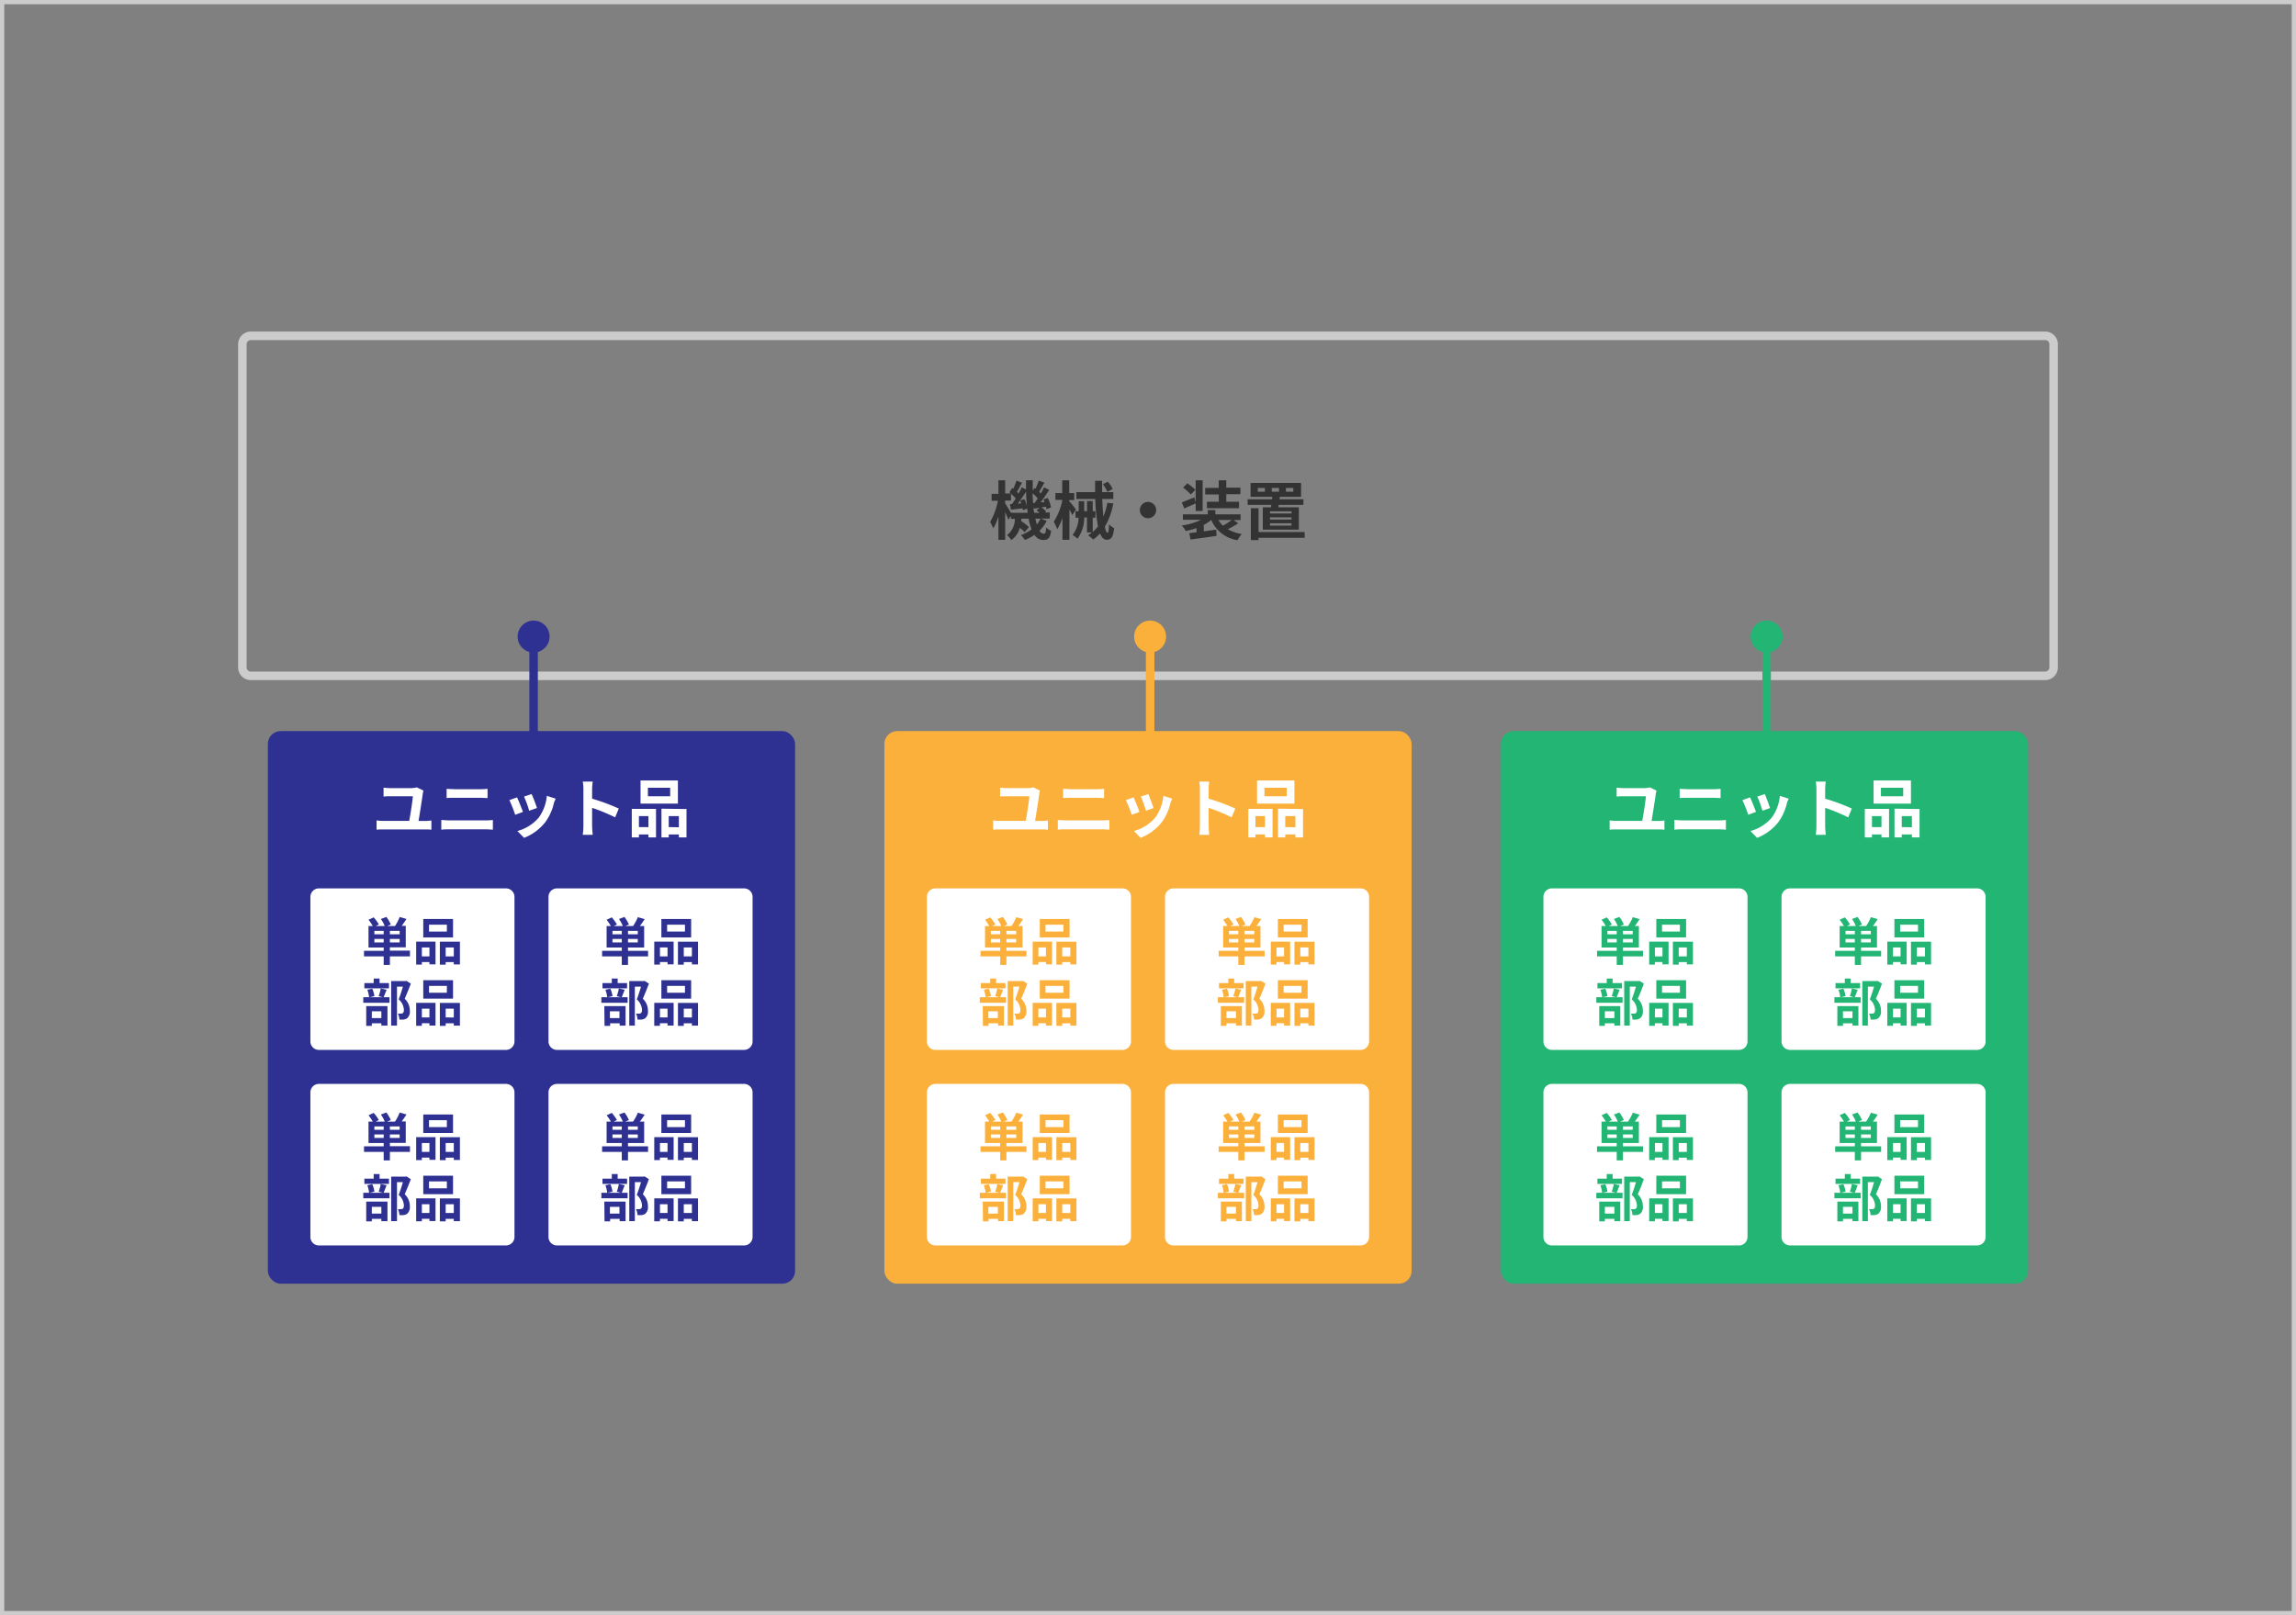 <svg xmlns="http://www.w3.org/2000/svg" viewBox="0 0 540 380"><rect x="0" y="0" width="540" height="380" fill="#808080" stroke="none"/><defs><style>.cls-1{fill:#ccc;}.cls-2{fill:#2e3192;}.cls-3{fill:#fff;}.cls-4,.cls-6,.cls-8{fill:none;stroke-miterlimit:10;stroke-width:2px;}.cls-4{stroke:#2e3192;}.cls-5{fill:#fbb03b;}.cls-6{stroke:#fbb03b;}.cls-7{fill:#22b573;}.cls-8{stroke:#22b573;}.cls-9{fill:#333;}</style></defs><title>Asset 7</title><g id="Layer_2" data-name="Layer 2"><g id="デザイン"><path class="cls-1" d="M481,80a1,1,0,0,1,1,1v76a1,1,0,0,1-1,1H59a1,1,0,0,1-1-1V81a1,1,0,0,1,1-1H481m0-2H59a3,3,0,0,0-3,3v76a3,3,0,0,0,3,3H481a3,3,0,0,0,3-3V81a3,3,0,0,0-3-3Z"/><rect class="cls-2" x="63" y="172" width="124" height="130" rx="3"/><rect class="cls-3" x="72.5" y="208.5" width="49" height="39" rx="2.5"/><path class="cls-2" d="M119,209a2,2,0,0,1,2,2v34a2,2,0,0,1-2,2H75a2,2,0,0,1-2-2V211a2,2,0,0,1,2-2h44m0-1H75a3,3,0,0,0-3,3v34a3,3,0,0,0,3,3h44a3,3,0,0,0,3-3V211a3,3,0,0,0-3-3Z"/><rect class="cls-3" x="128.5" y="208.5" width="49" height="39" rx="2.5"/><path class="cls-2" d="M175,209a2,2,0,0,1,2,2v34a2,2,0,0,1-2,2H131a2,2,0,0,1-2-2V211a2,2,0,0,1,2-2h44m0-1H131a3,3,0,0,0-3,3v34a3,3,0,0,0,3,3h44a3,3,0,0,0,3-3V211a3,3,0,0,0-3-3Z"/><rect class="cls-3" x="72.5" y="254.5" width="49" height="39" rx="2.5"/><path class="cls-2" d="M119,255a2,2,0,0,1,2,2v34a2,2,0,0,1-2,2H75a2,2,0,0,1-2-2V257a2,2,0,0,1,2-2h44m0-1H75a3,3,0,0,0-3,3v34a3,3,0,0,0,3,3h44a3,3,0,0,0,3-3V257a3,3,0,0,0-3-3Z"/><rect class="cls-3" x="128.5" y="254.5" width="49" height="39" rx="2.5"/><path class="cls-2" d="M175,255a2,2,0,0,1,2,2v34a2,2,0,0,1-2,2H131a2,2,0,0,1-2-2V257a2,2,0,0,1,2-2h44m0-1H131a3,3,0,0,0-3,3v34a3,3,0,0,0,3,3h44a3,3,0,0,0,3-3V257a3,3,0,0,0-3-3Z"/><line class="cls-4" x1="125.5" y1="178" x2="125.5" y2="149.57"/><circle class="cls-2" cx="125.5" cy="149.76" r="3.76"/><rect class="cls-5" x="208" y="172" width="124" height="130" rx="3"/><rect class="cls-3" x="217.5" y="208.5" width="49" height="39" rx="2.5"/><path class="cls-5" d="M264,209a2,2,0,0,1,2,2v34a2,2,0,0,1-2,2H220a2,2,0,0,1-2-2V211a2,2,0,0,1,2-2h44m0-1H220a3,3,0,0,0-3,3v34a3,3,0,0,0,3,3h44a3,3,0,0,0,3-3V211a3,3,0,0,0-3-3Z"/><rect class="cls-3" x="273.5" y="208.5" width="49" height="39" rx="2.5"/><path class="cls-5" d="M320,209a2,2,0,0,1,2,2v34a2,2,0,0,1-2,2H276a2,2,0,0,1-2-2V211a2,2,0,0,1,2-2h44m0-1H276a3,3,0,0,0-3,3v34a3,3,0,0,0,3,3h44a3,3,0,0,0,3-3V211a3,3,0,0,0-3-3Z"/><rect class="cls-3" x="217.5" y="254.5" width="49" height="39" rx="2.5"/><path class="cls-5" d="M264,255a2,2,0,0,1,2,2v34a2,2,0,0,1-2,2H220a2,2,0,0,1-2-2V257a2,2,0,0,1,2-2h44m0-1H220a3,3,0,0,0-3,3v34a3,3,0,0,0,3,3h44a3,3,0,0,0,3-3V257a3,3,0,0,0-3-3Z"/><rect class="cls-3" x="273.5" y="254.5" width="49" height="39" rx="2.5"/><path class="cls-5" d="M320,255a2,2,0,0,1,2,2v34a2,2,0,0,1-2,2H276a2,2,0,0,1-2-2V257a2,2,0,0,1,2-2h44m0-1H276a3,3,0,0,0-3,3v34a3,3,0,0,0,3,3h44a3,3,0,0,0,3-3V257a3,3,0,0,0-3-3Z"/><line class="cls-6" x1="270.5" y1="178" x2="270.5" y2="149.57"/><circle class="cls-5" cx="270.5" cy="149.76" r="3.76"/><rect class="cls-7" x="353" y="172" width="124" height="130" rx="3"/><rect class="cls-3" x="362.5" y="208.5" width="49" height="39" rx="2.5"/><path class="cls-7" d="M409,209a2,2,0,0,1,2,2v34a2,2,0,0,1-2,2H365a2,2,0,0,1-2-2V211a2,2,0,0,1,2-2h44m0-1H365a3,3,0,0,0-3,3v34a3,3,0,0,0,3,3h44a3,3,0,0,0,3-3V211a3,3,0,0,0-3-3Z"/><rect class="cls-3" x="418.5" y="208.5" width="49" height="39" rx="2.5"/><path class="cls-7" d="M465,209a2,2,0,0,1,2,2v34a2,2,0,0,1-2,2H421a2,2,0,0,1-2-2V211a2,2,0,0,1,2-2h44m0-1H421a3,3,0,0,0-3,3v34a3,3,0,0,0,3,3h44a3,3,0,0,0,3-3V211a3,3,0,0,0-3-3Z"/><rect class="cls-3" x="362.5" y="254.5" width="49" height="39" rx="2.5"/><path class="cls-7" d="M409,255a2,2,0,0,1,2,2v34a2,2,0,0,1-2,2H365a2,2,0,0,1-2-2V257a2,2,0,0,1,2-2h44m0-1H365a3,3,0,0,0-3,3v34a3,3,0,0,0,3,3h44a3,3,0,0,0,3-3V257a3,3,0,0,0-3-3Z"/><rect class="cls-3" x="418.5" y="254.5" width="49" height="39" rx="2.5"/><path class="cls-7" d="M465,255a2,2,0,0,1,2,2v34a2,2,0,0,1-2,2H421a2,2,0,0,1-2-2V257a2,2,0,0,1,2-2h44m0-1H421a3,3,0,0,0-3,3v34a3,3,0,0,0,3,3h44a3,3,0,0,0,3-3V257a3,3,0,0,0-3-3Z"/><line class="cls-8" x1="415.5" y1="178" x2="415.5" y2="149.57"/><circle class="cls-7" cx="415.5" cy="149.76" r="3.76"/><path class="cls-1" d="M539,1V379H1V1H539m1-1H0V380H540V0Z"/></g><g id="テキスト"><path class="cls-9" d="M246.18,122.54a8.73,8.73,0,0,1-1.7,2.33,1.26,1.26,0,0,0,1,.69c.37,0,.51-.29.58-1.47a4.44,4.44,0,0,0,1.16.81c-.27,1.69-.69,2.14-1.86,2.14a2.47,2.47,0,0,1-2.06-1.2,11,11,0,0,1-2.26,1.19,6.63,6.63,0,0,0-.93-1.14,9.64,9.64,0,0,0,2.5-1.35,14.22,14.22,0,0,1-.69-2.52h-1.69c0,.19-.05.39-.08.57A11.39,11.39,0,0,1,242,124l-1,1.18a11.08,11.08,0,0,0-1.16-1,5.1,5.1,0,0,1-2,2.88,4.14,4.14,0,0,0-1-1.17,4.76,4.76,0,0,0,1.85-3.82h-.93v-.68l-.6.89c-.15-.45-.45-1.14-.75-1.8V127h-1.59V121.5a13.09,13.09,0,0,1-1.2,2.81,11.17,11.17,0,0,0-.75-1.51,15.86,15.86,0,0,0,1.83-5h-1.48v-1.62h1.6V113h1.59v3.09h1.33a3,3,0,0,0-.33-.29l.66-1,.26.19a19,19,0,0,0,.73-1.93l1.32.51c-.42.72-.85,1.54-1.21,2.14.13.14.27.27.37.39a16.12,16.12,0,0,0,.77-1.46l1,.5c0-.71,0-1.42,0-2.16h1.58c0,.84,0,1.65,0,2.45l.43-.63.24.17a15.5,15.5,0,0,0,.74-1.91l1.33.49c-.42.75-.85,1.56-1.23,2.15l.39.39c.29-.5.56-1,.77-1.45l1.21.61c-.6.94-1.32,2-2,2.92l.9-.06a5.56,5.56,0,0,0-.25-.61l1-.36a8.92,8.92,0,0,1,.78,2.21l-1.06.46a5.63,5.63,0,0,0-.12-.59l-1.11.15a6.41,6.41,0,0,1,1.14.94l-.29.26h1.14V122h-2.1Zm-4.49-1.9c0-.31-.07-.64-.12-1l-1,.4q0-.19-.06-.45l-2.74.32-.24-1.32.46,0c.29-.38.6-.83.9-1.31a8.3,8.3,0,0,0-1.11-1.11v1.59H236.4v.64c.31.46,1,1.62,1.39,2.25Zm-.75-3.21a8.84,8.84,0,0,1,.59,1.68c-.11-1.09-.18-2.25-.21-3.45-.6.93-1.31,2-1.95,2.82l.81-.06c-.08-.24-.15-.46-.24-.67Zm2.37.91c.24-.31.5-.68.75-1.07a9.16,9.16,0,0,0-1.2-1.22c0,.81.06,1.58.12,2.33Zm1.2,2.3c-.22-.19-.48-.39-.72-.56l.68-.58c-.47,0-.9.1-1.32.15l-.09-.42c0,.5.1,1,.18,1.41Zm-1,1.38c.1.49.22,1,.34,1.36a5.93,5.93,0,0,0,.87-1.36Z"/><path class="cls-9" d="M252.19,121.17c-.15-.32-.4-.83-.67-1.31V127h-1.64v-5.17a12.18,12.18,0,0,1-1.23,2.67,9.93,9.93,0,0,0-.82-1.75,14.5,14.5,0,0,0,2-4.94v-.21h-1.61V116h1.61V113h1.64V116h1.18v1.65h-1.18v.24a22.86,22.86,0,0,1,1.59,2Zm9.65-2.73a17,17,0,0,1-2,5.5c.18.88.4,1.41.64,1.41s.3-.64.35-2a4.06,4.06,0,0,0,1.2.9c-.23,2.11-.65,2.73-1.76,2.73-.66,0-1.17-.56-1.56-1.48a9.07,9.07,0,0,1-1.59,1.43,8.85,8.85,0,0,0-1.21-1c.33-.21.63-.44.91-.66h-1.17v-3.53H255a8.3,8.3,0,0,1-1.59,5,5.08,5.08,0,0,0-1.15-.88,6.83,6.83,0,0,0,1.41-4.07h-.72v-1.52h.75v-2.36H255v2.36h.66v-2.39H257v2.39h.63v1.52H257v3.38a8.89,8.89,0,0,0,1.23-1.36,40.59,40.59,0,0,1-.63-6.42h-4.45v-1.61h4.41c0-.87,0-1.78,0-2.67h1.65c0,.9,0,1.8,0,2.67h2.63v1.61h-2.6c.06,1.52.15,3,.27,4.15a15.43,15.43,0,0,0,.92-3.25Zm-1.31-5.12a7,7,0,0,1,1.16,1.71l-1.23.69a8.23,8.23,0,0,0-1.07-1.78Z"/><path class="cls-9" d="M271.92,120a1.92,1.92,0,1,1-1.92-1.92A1.93,1.93,0,0,1,271.92,120Z"/><path class="cls-9" d="M291.21,123.11a23.79,23.79,0,0,1-2.43,1.4,9.37,9.37,0,0,0,3.28,1.12,6.59,6.59,0,0,0-1,1.46,8,8,0,0,1-6.18-4.77,10.35,10.35,0,0,1-1.76,1.17V125l2.92-.39.09,1.45c-2.15.34-4.47.63-6.14.87l-.27-1.51,1.69-.19v-1a16.69,16.69,0,0,1-2.54.69,5.53,5.53,0,0,0-.94-1.29,15.73,15.73,0,0,0,4.55-1.34h-4.27V121h5.85v-1h1.78v1h5.94v1.34h-1.66Zm-10-4.69c-.9.42-1.85.83-2.69,1.2l-.56-1.45c.77-.27,1.83-.71,2.94-1.17l.31,1.23V113h1.64v7.21h-1.64Zm-1.14-2.09a12.06,12.06,0,0,0-1.82-1.62l1-1a12.77,12.77,0,0,1,1.9,1.52Zm6.56,0h-3.18v-1.55h3.18V113h1.78v1.72h3.33v1.55h-3.33v1.77h3v1.52h-7.55v-1.52h2.81Zm-.06,6a5.46,5.46,0,0,0,1.05,1.34,20.43,20.43,0,0,0,2.1-1.34Z"/><path class="cls-9" d="M298.92,119.35c0-.18.06-.37.09-.58h-5.58v-1.31h5.74l.05-.58h-5.1v-3.26H306v3.26h-5l-.07.58h5.62v1.31h-5.8l-.11.58h4.83v5.25H297v-5.25Zm7.95,7.17H296v.54h-1.81v-7.5H296v5.61h10.83Zm-9.38-11.73h-1.66v.88h1.66Zm6.26,5.5h-5.06v.51h5.06Zm0,1.42h-5.06v.52h5.06Zm0,1.4h-5.06v.54h5.06Zm-4.64-7.44h1.7v-.88h-1.7Zm3.33,0h1.74v-.88h-1.74Z"/><path class="cls-2" d="M96.42,225H91.7v2H90.24v-2H85.61v-1.31h4.63v-.78H86.67v-5.05h1a11.23,11.23,0,0,0-1-1.48l1.22-.56a10,10,0,0,1,1.21,1.68l-.74.36h2.12a8,8,0,0,0-.9-1.66l1.29-.48a9.13,9.13,0,0,1,1.05,1.79l-.86.35H92.9A10.89,10.89,0,0,0,94,215.73l1.6.46c-.36.57-.76,1.15-1.12,1.63h.95v5.05H91.7v.78h4.72Zm-6.18-6H88.05v.8h2.19Zm0,2.71v-.82H88.05v.82ZM94,219H91.7v.8H94Zm0,1.89H91.7v.82H94Z"/><path class="cls-2" d="M97.88,221.53h4.55v5.34H101v-.54H99.22v.6H97.88Zm1.34,1.37V225H101V222.9Zm7.33-2.36h-7V216.2h7Zm-1.45-3h-4.2v1.62h4.2Zm3.07,4v5.35h-1.44v-.55h-1.91v.6h-1.37v-5.4ZM106.73,225V222.9h-1.91V225Z"/><path class="cls-2" d="M90.92,232.84c-.25.66-.5,1.31-.7,1.77h1.39v1.3H85.44v-1.3h1.37a7.4,7.4,0,0,0-.42-1.77l1.16-.24a5.89,5.89,0,0,1,.5,1.75l-1.13.26h3.14l-1-.25a11.75,11.75,0,0,0,.49-1.81Zm.56-.32H85.7v-1.24h2.19v-1.07h1.38v1.07h2.21Zm-5.35,4.17h5v4.6H89.69v-.55H87.45v.6H86.13Zm1.32,1.23v1.59h2.24v-1.59Zm9.17-6.51c-.42,1.15-1,2.53-1.43,3.55a3.84,3.84,0,0,1,1.2,2.81,2.07,2.07,0,0,1-.64,1.79,2.17,2.17,0,0,1-.82.3,7.44,7.44,0,0,1-1,0,3.14,3.14,0,0,0-.35-1.39c.27,0,.5,0,.67,0a1,1,0,0,0,.45-.1c.21-.13.29-.4.29-.81a3.47,3.47,0,0,0-1.23-2.45c.35-.85.74-2.07,1-3H93.37v9.17H92V230.81h3.38l.22-.05Z"/><path class="cls-2" d="M97.88,235.93h4.55v5.34H101v-.54H99.22v.6H97.88Zm1.34,1.37v2.06H101V237.3Zm7.33-2.36h-7V230.6h7Zm-1.45-3h-4.2v1.62h4.2Zm3.07,4v5.35h-1.44v-.55h-1.91v.6h-1.37v-5.4Zm-1.44,3.43V237.3h-1.91v2.06Z"/><path class="cls-2" d="M152.42,225H147.7v2h-1.46v-2h-4.63v-1.31h4.63v-.78h-3.57v-5.05h1a11.23,11.23,0,0,0-1-1.48l1.22-.56a10,10,0,0,1,1.21,1.68l-.74.36h2.12a8,8,0,0,0-.9-1.66l1.29-.48a9.13,9.13,0,0,1,1.05,1.79l-.86.35h1.83a10.89,10.89,0,0,0,1.13-2.09l1.6.46c-.36.57-.76,1.15-1.12,1.63h1v5.05H147.7v.78h4.72Zm-6.18-6h-2.19v.8h2.19Zm0,2.71v-.82h-2.19v.82ZM150,219H147.7v.8H150Zm0,1.89H147.7v.82H150Z"/><path class="cls-2" d="M153.88,221.53h4.55v5.34H157v-.54h-1.79v.6h-1.34Zm1.34,1.37V225H157V222.9Zm7.33-2.36h-7V216.2h7Zm-1.45-3h-4.2v1.62h4.2Zm3.07,4v5.35h-1.44v-.55h-1.91v.6h-1.37v-5.4ZM162.73,225V222.9h-1.91V225Z"/><path class="cls-2" d="M146.92,232.84c-.25.66-.5,1.31-.7,1.77h1.39v1.3h-6.17v-1.3h1.37a7.4,7.4,0,0,0-.42-1.77l1.16-.24a5.89,5.89,0,0,1,.5,1.75l-1.13.26h3.14l-1-.25a11.75,11.75,0,0,0,.49-1.81Zm.56-.32H141.7v-1.24h2.19v-1.07h1.38v1.07h2.21Zm-5.35,4.17h5v4.6h-1.39v-.55h-2.24v.6h-1.32Zm1.32,1.23v1.59h2.24v-1.59Zm9.17-6.51c-.42,1.15-1,2.53-1.43,3.55a3.84,3.84,0,0,1,1.2,2.81,2.07,2.07,0,0,1-.64,1.79,2.17,2.17,0,0,1-.82.3,7.44,7.44,0,0,1-1,0,3.14,3.14,0,0,0-.35-1.39c.27,0,.5,0,.67,0a1,1,0,0,0,.45-.1c.21-.13.29-.4.29-.81a3.47,3.47,0,0,0-1.23-2.45c.35-.85.74-2.07,1-3h-1.45v9.17H148V230.81h3.38l.22-.05Z"/><path class="cls-2" d="M153.88,235.93h4.55v5.34H157v-.54h-1.79v.6h-1.34Zm1.34,1.37v2.06H157V237.3Zm7.33-2.36h-7V230.6h7Zm-1.45-3h-4.2v1.62h4.2Zm3.07,4v5.35h-1.44v-.55h-1.91v.6h-1.37v-5.4Zm-1.44,3.43V237.3h-1.91v2.06Z"/><path class="cls-2" d="M96.42,271H91.7v2H90.24v-2H85.61v-1.31h4.63v-.78H86.67v-5.05h1a11.23,11.23,0,0,0-1-1.48l1.22-.56a10,10,0,0,1,1.21,1.68l-.74.36h2.12a8,8,0,0,0-.9-1.66l1.29-.48a9.13,9.13,0,0,1,1.05,1.79l-.86.35H92.9A10.89,10.89,0,0,0,94,261.73l1.6.46c-.36.57-.76,1.15-1.12,1.63h.95v5.05H91.7v.78h4.72Zm-6.18-6H88.05v.8h2.19Zm0,2.71v-.82H88.05v.82ZM94,265H91.7v.8H94Zm0,1.89H91.7v.82H94Z"/><path class="cls-2" d="M97.88,267.53h4.55v5.34H101v-.54H99.22v.6H97.88Zm1.34,1.37V271H101V268.9Zm7.33-2.36h-7V262.2h7Zm-1.45-3h-4.2v1.62h4.2Zm3.07,4v5.35h-1.44v-.55h-1.91v.6h-1.37v-5.4ZM106.73,271V268.9h-1.91V271Z"/><path class="cls-2" d="M90.92,278.84c-.25.66-.5,1.31-.7,1.77h1.39v1.3H85.44v-1.3h1.37a7.4,7.4,0,0,0-.42-1.77l1.16-.24a5.89,5.89,0,0,1,.5,1.75l-1.13.26h3.14l-1-.25a11.75,11.75,0,0,0,.49-1.81Zm.56-.32H85.7v-1.24h2.19v-1.07h1.38v1.07h2.21Zm-5.35,4.17h5v4.6H89.69v-.55H87.45v.6H86.13Zm1.32,1.23v1.59h2.24v-1.59Zm9.17-6.51c-.42,1.15-1,2.53-1.43,3.55a3.84,3.84,0,0,1,1.2,2.81,2.07,2.07,0,0,1-.64,1.79,2.17,2.17,0,0,1-.82.3,7.44,7.44,0,0,1-1,0,3.14,3.14,0,0,0-.35-1.39c.27,0,.5,0,.67,0a1,1,0,0,0,.45-.1c.21-.13.29-.4.29-.81a3.47,3.47,0,0,0-1.23-2.45c.35-.85.74-2.07,1-3H93.37v9.17H92V276.81h3.38l.22-.05Z"/><path class="cls-2" d="M97.88,281.93h4.55v5.34H101v-.54H99.22v.6H97.88Zm1.34,1.37v2.06H101V283.3Zm7.33-2.36h-7V276.6h7Zm-1.45-3h-4.2v1.62h4.2Zm3.07,4v5.35h-1.44v-.55h-1.91v.6h-1.37v-5.4Zm-1.44,3.43V283.3h-1.91v2.06Z"/><path class="cls-2" d="M152.42,271H147.7v2h-1.46v-2h-4.63v-1.31h4.63v-.78h-3.57v-5.05h1a11.23,11.23,0,0,0-1-1.48l1.22-.56a10,10,0,0,1,1.21,1.68l-.74.36h2.12a8,8,0,0,0-.9-1.66l1.29-.48a9.13,9.13,0,0,1,1.05,1.79l-.86.35h1.83a10.89,10.89,0,0,0,1.13-2.09l1.6.46c-.36.57-.76,1.15-1.12,1.63h1v5.05H147.7v.78h4.72Zm-6.18-6h-2.19v.8h2.19Zm0,2.71v-.82h-2.19v.82ZM150,265H147.7v.8H150Zm0,1.89H147.7v.82H150Z"/><path class="cls-2" d="M153.88,267.53h4.55v5.34H157v-.54h-1.79v.6h-1.34Zm1.34,1.37V271H157V268.9Zm7.33-2.36h-7V262.2h7Zm-1.45-3h-4.2v1.62h4.2Zm3.07,4v5.35h-1.44v-.55h-1.91v.6h-1.37v-5.4ZM162.73,271V268.9h-1.91V271Z"/><path class="cls-2" d="M146.92,278.84c-.25.66-.5,1.31-.7,1.77h1.39v1.3h-6.17v-1.3h1.37a7.4,7.4,0,0,0-.42-1.77l1.16-.24a5.89,5.89,0,0,1,.5,1.75l-1.13.26h3.14l-1-.25a11.75,11.75,0,0,0,.49-1.81Zm.56-.32H141.7v-1.24h2.19v-1.07h1.38v1.07h2.21Zm-5.35,4.17h5v4.6h-1.39v-.55h-2.24v.6h-1.32Zm1.32,1.23v1.59h2.24v-1.59Zm9.17-6.51c-.42,1.15-1,2.53-1.43,3.55a3.84,3.84,0,0,1,1.2,2.81,2.07,2.07,0,0,1-.64,1.79,2.17,2.17,0,0,1-.82.3,7.44,7.44,0,0,1-1,0,3.14,3.14,0,0,0-.35-1.39c.27,0,.5,0,.67,0a1,1,0,0,0,.45-.1c.21-.13.29-.4.29-.81a3.47,3.47,0,0,0-1.23-2.45c.35-.85.74-2.07,1-3h-1.45v9.17H148V276.81h3.38l.22-.05Z"/><path class="cls-2" d="M153.88,281.93h4.55v5.34H157v-.54h-1.79v.6h-1.34Zm1.34,1.37v2.06H157V283.3Zm7.33-2.36h-7V276.6h7Zm-1.45-3h-4.2v1.62h4.2Zm3.07,4v5.35h-1.44v-.55h-1.91v.6h-1.37v-5.4Zm-1.44,3.43V283.3h-1.91v2.06Z"/><path class="cls-3" d="M99.44,186.68c-.18,1.36-.72,4.78-1,6.46h1.62a10.61,10.61,0,0,0,1.4-.12v2.18a11.6,11.6,0,0,0-1.4-.07h-10c-.45,0-1,0-1.49.07V193a9.45,9.45,0,0,0,1.49.12h6.19c.29-1.63.81-4.81.84-5.79H91.91c-.6,0-1.16,0-1.7.07V185.3a15.27,15.27,0,0,0,1.69.12h4.73a5.71,5.71,0,0,0,1.4-.19l1.56.77A5.43,5.43,0,0,0,99.44,186.68Z"/><path class="cls-3" d="M105.67,193h8.6a15.2,15.2,0,0,0,1.65-.09v2.29c-.52-.05-1.2-.09-1.65-.09h-8.6c-.59,0-1.33,0-1.88.09v-2.29C104.38,192.93,105.08,193,105.67,193Zm1.13-7.33H113c.6,0,1.25-.05,1.67-.09v2.17c-.44,0-1.14-.06-1.67-.06h-6.19c-.57,0-1.26,0-1.77.06v-2.17C105.59,185.62,106.29,185.65,106.8,185.65Z"/><path class="cls-3" d="M123,191l-1.83.69a31.16,31.16,0,0,0-1.37-3.46l1.8-.64C122,188.39,122.69,190.21,123,191Zm7.26-2a12.15,12.15,0,0,1-2,4.4,11.78,11.78,0,0,1-5,3.71l-1.57-1.6a10.09,10.09,0,0,0,5-3.14,10.21,10.21,0,0,0,1.92-5.14l2.1.67C130.43,188.41,130.34,188.72,130.25,189Zm-4,1.1-1.8.63a25.39,25.39,0,0,0-1.21-3.33l1.78-.59C125.36,187.48,126.09,189.42,126.3,190.12Z"/><path class="cls-3" d="M137.21,185.67a9.83,9.83,0,0,0-.15-1.79h2.34a16.07,16.07,0,0,0-.14,1.79v2.23a47.56,47.56,0,0,1,6.27,2.32l-.85,2.07a44.52,44.52,0,0,0-5.42-2.24v4.25c0,.43.08,1.48.14,2.1h-2.34a16.48,16.48,0,0,0,.15-2.1Z"/><path class="cls-3" d="M148.59,190.29h5.7V197h-1.78v-.68h-2.24V197h-1.68Zm1.68,1.71v2.58h2.24V192Zm9.17-2.95h-8.79v-5.43h8.79Zm-1.82-3.72h-5.24v2h5.24Zm3.84,5V197h-1.8v-.69h-2.38V197h-1.71v-6.75Zm-1.8,4.29V192h-2.38v2.58Z"/><path class="cls-5" d="M241.42,225H236.7v2h-1.46v-2h-4.63v-1.31h4.63v-.78h-3.57v-5.05h1a11.23,11.23,0,0,0-1-1.48l1.22-.56a10,10,0,0,1,1.21,1.68l-.74.36h2.12a8,8,0,0,0-.9-1.66l1.29-.48a9.13,9.13,0,0,1,1.05,1.79l-.86.35h1.83a10.89,10.89,0,0,0,1.13-2.09l1.6.46c-.36.57-.76,1.15-1.12,1.63h1v5.05H236.7v.78h4.72Zm-6.18-6h-2.19v.8h2.19Zm0,2.71v-.82h-2.19v.82ZM239,219H236.7v.8H239Zm0,1.89H236.7v.82H239Z"/><path class="cls-5" d="M242.88,221.53h4.55v5.34H246v-.54h-1.79v.6h-1.34Zm1.34,1.37V225H246V222.9Zm7.33-2.36h-7V216.2h7Zm-1.45-3h-4.2v1.62h4.2Zm3.07,4v5.35h-1.44v-.55h-1.91v.6h-1.37v-5.4ZM251.73,225V222.9h-1.91V225Z"/><path class="cls-5" d="M235.92,232.84c-.25.66-.5,1.31-.7,1.77h1.39v1.3h-6.17v-1.3h1.37a7.4,7.4,0,0,0-.42-1.77l1.16-.24a5.89,5.89,0,0,1,.5,1.75l-1.13.26h3.14l-1-.25a11.75,11.75,0,0,0,.49-1.81Zm.56-.32H230.7v-1.24h2.19v-1.07h1.38v1.07h2.21Zm-5.35,4.17h5v4.6h-1.39v-.55h-2.24v.6h-1.32Zm1.32,1.23v1.59h2.24v-1.59Zm9.17-6.51c-.42,1.15-1,2.53-1.43,3.55a3.84,3.84,0,0,1,1.2,2.81,2.07,2.07,0,0,1-.64,1.79,2.17,2.17,0,0,1-.82.3,7.44,7.44,0,0,1-1,0,3.14,3.14,0,0,0-.35-1.39c.27,0,.5,0,.67,0a1,1,0,0,0,.45-.1c.21-.13.29-.4.29-.81a3.47,3.47,0,0,0-1.23-2.45c.35-.85.74-2.07,1-3h-1.45v9.17H237V230.81h3.38l.22-.05Z"/><path class="cls-5" d="M242.88,235.93h4.55v5.34H246v-.54h-1.79v.6h-1.34Zm1.34,1.37v2.06H246V237.3Zm7.33-2.36h-7V230.6h7Zm-1.45-3h-4.2v1.62h4.2Zm3.07,4v5.35h-1.44v-.55h-1.91v.6h-1.37v-5.4Zm-1.44,3.43V237.3h-1.91v2.06Z"/><path class="cls-5" d="M297.42,225H292.7v2h-1.46v-2h-4.63v-1.31h4.63v-.78h-3.57v-5.05h1a11.23,11.23,0,0,0-1-1.48l1.22-.56a10,10,0,0,1,1.21,1.68l-.74.36h2.12a8,8,0,0,0-.9-1.66l1.29-.48a9.13,9.13,0,0,1,1.05,1.79l-.86.35h1.83a10.89,10.89,0,0,0,1.13-2.09l1.6.46c-.36.57-.76,1.15-1.12,1.63h.95v5.05H292.7v.78h4.72Zm-6.18-6h-2.19v.8h2.19Zm0,2.71v-.82h-2.19v.82ZM295,219H292.7v.8H295Zm0,1.89H292.7v.82H295Z"/><path class="cls-5" d="M298.88,221.53h4.55v5.34H302v-.54h-1.79v.6h-1.34Zm1.34,1.37V225H302V222.9Zm7.33-2.36h-7V216.2h7Zm-1.45-3h-4.2v1.62h4.2Zm3.07,4v5.35h-1.44v-.55h-1.91v.6h-1.37v-5.4ZM307.73,225V222.9h-1.91V225Z"/><path class="cls-5" d="M291.92,232.84c-.25.66-.5,1.31-.7,1.77h1.39v1.3h-6.17v-1.3h1.37a7.4,7.4,0,0,0-.42-1.77l1.16-.24a5.89,5.89,0,0,1,.5,1.75l-1.13.26h3.14l-1-.25a11.75,11.75,0,0,0,.49-1.81Zm.56-.32H286.7v-1.24h2.19v-1.07h1.38v1.07h2.21Zm-5.35,4.17h4.95v4.6h-1.39v-.55h-2.24v.6h-1.32Zm1.32,1.23v1.59h2.24v-1.59Zm9.17-6.51c-.42,1.15-.95,2.53-1.43,3.55a3.84,3.84,0,0,1,1.2,2.81,2.07,2.07,0,0,1-.64,1.79,2.17,2.17,0,0,1-.82.3,7.44,7.44,0,0,1-1,0,3.14,3.14,0,0,0-.35-1.39c.27,0,.5,0,.67,0a1,1,0,0,0,.45-.1c.21-.13.29-.4.29-.81a3.47,3.47,0,0,0-1.23-2.45c.35-.85.74-2.07,1-3h-1.45v9.17H293V230.81h3.38l.22-.05Z"/><path class="cls-5" d="M298.88,235.93h4.55v5.34H302v-.54h-1.79v.6h-1.34Zm1.34,1.37v2.06H302V237.3Zm7.33-2.36h-7V230.6h7Zm-1.45-3h-4.2v1.62h4.2Zm3.07,4v5.35h-1.44v-.55h-1.91v.6h-1.37v-5.4Zm-1.44,3.43V237.3h-1.91v2.06Z"/><path class="cls-5" d="M241.42,271H236.7v2h-1.46v-2h-4.63v-1.31h4.63v-.78h-3.57v-5.05h1a11.23,11.23,0,0,0-1-1.48l1.22-.56a10,10,0,0,1,1.21,1.68l-.74.36h2.12a8,8,0,0,0-.9-1.66l1.29-.48a9.13,9.13,0,0,1,1.05,1.79l-.86.35h1.83a10.89,10.89,0,0,0,1.13-2.09l1.6.46c-.36.57-.76,1.15-1.12,1.63h1v5.05H236.7v.78h4.72Zm-6.18-6h-2.19v.8h2.19Zm0,2.71v-.82h-2.19v.82ZM239,265H236.7v.8H239Zm0,1.89H236.7v.82H239Z"/><path class="cls-5" d="M242.88,267.53h4.55v5.34H246v-.54h-1.79v.6h-1.34Zm1.34,1.37V271H246V268.9Zm7.33-2.36h-7V262.2h7Zm-1.45-3h-4.2v1.62h4.2Zm3.07,4v5.35h-1.44v-.55h-1.91v.6h-1.37v-5.4ZM251.73,271V268.9h-1.91V271Z"/><path class="cls-5" d="M235.92,278.84c-.25.66-.5,1.31-.7,1.77h1.39v1.3h-6.17v-1.3h1.37a7.4,7.4,0,0,0-.42-1.77l1.16-.24a5.89,5.89,0,0,1,.5,1.75l-1.13.26h3.14l-1-.25a11.75,11.75,0,0,0,.49-1.81Zm.56-.32H230.7v-1.24h2.19v-1.07h1.38v1.07h2.21Zm-5.35,4.17h5v4.6h-1.39v-.55h-2.24v.6h-1.32Zm1.32,1.23v1.59h2.24v-1.59Zm9.17-6.51c-.42,1.15-1,2.53-1.43,3.55a3.84,3.84,0,0,1,1.2,2.81,2.07,2.07,0,0,1-.64,1.79,2.17,2.17,0,0,1-.82.3,7.44,7.44,0,0,1-1,0,3.14,3.14,0,0,0-.35-1.39c.27,0,.5,0,.67,0a1,1,0,0,0,.45-.1c.21-.13.29-.4.29-.81a3.47,3.47,0,0,0-1.23-2.45c.35-.85.74-2.07,1-3h-1.45v9.17H237V276.81h3.38l.22-.05Z"/><path class="cls-5" d="M242.88,281.93h4.55v5.34H246v-.54h-1.79v.6h-1.34Zm1.34,1.37v2.06H246V283.3Zm7.33-2.36h-7V276.6h7Zm-1.45-3h-4.2v1.62h4.2Zm3.07,4v5.35h-1.44v-.55h-1.91v.6h-1.37v-5.4Zm-1.44,3.43V283.3h-1.91v2.06Z"/><path class="cls-5" d="M297.42,271H292.7v2h-1.46v-2h-4.63v-1.31h4.63v-.78h-3.57v-5.05h1a11.23,11.23,0,0,0-1-1.48l1.22-.56a10,10,0,0,1,1.21,1.68l-.74.36h2.12a8,8,0,0,0-.9-1.66l1.29-.48a9.13,9.13,0,0,1,1.05,1.79l-.86.35h1.83a10.89,10.89,0,0,0,1.13-2.09l1.6.46c-.36.57-.76,1.15-1.12,1.63h.95v5.05H292.7v.78h4.72Zm-6.18-6h-2.19v.8h2.19Zm0,2.71v-.82h-2.19v.82ZM295,265H292.7v.8H295Zm0,1.89H292.7v.82H295Z"/><path class="cls-5" d="M298.88,267.53h4.55v5.34H302v-.54h-1.79v.6h-1.34Zm1.34,1.37V271H302V268.9Zm7.33-2.36h-7V262.2h7Zm-1.45-3h-4.2v1.62h4.2Zm3.07,4v5.35h-1.44v-.55h-1.91v.6h-1.37v-5.4ZM307.73,271V268.9h-1.91V271Z"/><path class="cls-5" d="M291.92,278.84c-.25.66-.5,1.31-.7,1.77h1.39v1.3h-6.17v-1.3h1.37a7.4,7.4,0,0,0-.42-1.77l1.16-.24a5.89,5.89,0,0,1,.5,1.75l-1.13.26h3.14l-1-.25a11.75,11.75,0,0,0,.49-1.81Zm.56-.32H286.7v-1.24h2.19v-1.07h1.38v1.07h2.21Zm-5.35,4.17h4.95v4.6h-1.39v-.55h-2.24v.6h-1.32Zm1.32,1.23v1.59h2.24v-1.59Zm9.17-6.51c-.42,1.15-.95,2.53-1.43,3.55a3.84,3.84,0,0,1,1.2,2.81,2.07,2.07,0,0,1-.64,1.79,2.17,2.17,0,0,1-.82.3,7.44,7.44,0,0,1-1,0,3.14,3.14,0,0,0-.35-1.39c.27,0,.5,0,.67,0a1,1,0,0,0,.45-.1c.21-.13.29-.4.29-.81a3.47,3.47,0,0,0-1.23-2.45c.35-.85.74-2.07,1-3h-1.45v9.17H293V276.81h3.38l.22-.05Z"/><path class="cls-5" d="M298.88,281.93h4.55v5.34H302v-.54h-1.79v.6h-1.34Zm1.34,1.37v2.06H302V283.3Zm7.33-2.36h-7V276.6h7Zm-1.45-3h-4.2v1.62h4.2Zm3.07,4v5.35h-1.44v-.55h-1.91v.6h-1.37v-5.4Zm-1.44,3.43V283.3h-1.91v2.06Z"/><path class="cls-3" d="M244.44,186.68c-.18,1.36-.72,4.78-1,6.46h1.62a10.61,10.61,0,0,0,1.4-.12v2.18a11.6,11.6,0,0,0-1.4-.07h-10c-.45,0-1,0-1.49.07V193a9.45,9.45,0,0,0,1.49.12h6.19c.29-1.63.81-4.81.84-5.79h-5.17c-.6,0-1.16,0-1.7.07V185.3a15.27,15.27,0,0,0,1.69.12h4.73a5.71,5.71,0,0,0,1.4-.19l1.56.77A5.43,5.43,0,0,0,244.44,186.68Z"/><path class="cls-3" d="M250.67,193h8.6a15.2,15.2,0,0,0,1.65-.09v2.29c-.52-.05-1.2-.09-1.65-.09h-8.6c-.59,0-1.33,0-1.88.09v-2.29C249.38,192.93,250.08,193,250.67,193Zm1.13-7.33H258c.6,0,1.25-.05,1.67-.09v2.17c-.44,0-1.14-.06-1.67-.06h-6.19c-.57,0-1.26,0-1.77.06v-2.17C250.59,185.62,251.29,185.65,251.8,185.65Z"/><path class="cls-3" d="M268,191l-1.83.69a31.16,31.16,0,0,0-1.37-3.46l1.8-.64C267,188.39,267.69,190.21,268,191Zm7.26-2a12.15,12.15,0,0,1-2,4.4,11.78,11.78,0,0,1-5,3.71l-1.57-1.6a10.09,10.09,0,0,0,5-3.14,10.21,10.21,0,0,0,1.92-5.14l2.1.67C275.43,188.41,275.34,188.72,275.25,189Zm-3.95,1.1-1.8.63a25.39,25.39,0,0,0-1.21-3.33l1.78-.59C270.36,187.48,271.09,189.42,271.3,190.12Z"/><path class="cls-3" d="M282.21,185.67a9.83,9.83,0,0,0-.15-1.79h2.34a16.07,16.07,0,0,0-.14,1.79v2.23a47.56,47.56,0,0,1,6.27,2.32l-.85,2.07a44.52,44.52,0,0,0-5.42-2.24v4.25c0,.43.08,1.48.14,2.1h-2.34a16.48,16.48,0,0,0,.15-2.1Z"/><path class="cls-3" d="M293.59,190.29h5.7V197h-1.78v-.68h-2.24V197h-1.68Zm1.68,1.71v2.58h2.24V192Zm9.17-2.95h-8.79v-5.43h8.79Zm-1.82-3.72h-5.24v2h5.24Zm3.84,5V197h-1.8v-.69h-2.38V197h-1.71v-6.75Zm-1.8,4.29V192h-2.38v2.58Z"/><path class="cls-7" d="M386.42,225H381.7v2h-1.46v-2h-4.63v-1.31h4.63v-.78h-3.57v-5.05h1a11.23,11.23,0,0,0-1-1.48l1.22-.56a10,10,0,0,1,1.21,1.68l-.74.36h2.12a8,8,0,0,0-.9-1.66l1.29-.48a9.13,9.13,0,0,1,1.05,1.79l-.86.35h1.83a10.89,10.89,0,0,0,1.13-2.09l1.6.46c-.36.57-.76,1.15-1.12,1.63h.95v5.05H381.7v.78h4.72Zm-6.18-6h-2.19v.8h2.19Zm0,2.71v-.82h-2.19v.82ZM384,219H381.7v.8H384Zm0,1.89H381.7v.82H384Z"/><path class="cls-7" d="M387.88,221.53h4.55v5.34H391v-.54h-1.79v.6h-1.34Zm1.34,1.37V225H391V222.9Zm7.33-2.36h-7V216.2h7Zm-1.45-3h-4.2v1.62h4.2Zm3.07,4v5.35h-1.44v-.55h-1.91v.6h-1.37v-5.4ZM396.73,225V222.9h-1.91V225Z"/><path class="cls-7" d="M380.92,232.84c-.25.66-.5,1.31-.7,1.77h1.39v1.3h-6.17v-1.3h1.37a7.4,7.4,0,0,0-.42-1.77l1.16-.24a5.89,5.89,0,0,1,.5,1.75l-1.13.26h3.14l-1-.25a11.75,11.75,0,0,0,.49-1.81Zm.56-.32H375.7v-1.24h2.19v-1.07h1.38v1.07h2.21Zm-5.35,4.17h4.95v4.6h-1.39v-.55h-2.24v.6h-1.32Zm1.32,1.23v1.59h2.24v-1.59Zm9.17-6.51c-.42,1.15-.95,2.53-1.43,3.55a3.84,3.84,0,0,1,1.2,2.81,2.07,2.07,0,0,1-.64,1.79,2.17,2.17,0,0,1-.82.3,7.44,7.44,0,0,1-1,0,3.14,3.14,0,0,0-.35-1.39c.27,0,.5,0,.67,0a1,1,0,0,0,.45-.1c.21-.13.29-.4.29-.81a3.47,3.47,0,0,0-1.23-2.45c.35-.85.74-2.07,1-3h-1.45v9.17H382V230.81h3.38l.22-.05Z"/><path class="cls-7" d="M387.88,235.93h4.55v5.34H391v-.54h-1.79v.6h-1.34Zm1.34,1.37v2.06H391V237.3Zm7.33-2.36h-7V230.6h7Zm-1.45-3h-4.2v1.62h4.2Zm3.07,4v5.35h-1.44v-.55h-1.91v.6h-1.37v-5.4Zm-1.44,3.43V237.3h-1.91v2.06Z"/><path class="cls-7" d="M442.42,225H437.7v2h-1.46v-2h-4.63v-1.31h4.63v-.78h-3.57v-5.05h1a11.23,11.23,0,0,0-1-1.48l1.22-.56a10,10,0,0,1,1.21,1.68l-.74.36h2.12a8,8,0,0,0-.9-1.66l1.29-.48a9.13,9.13,0,0,1,1.05,1.79l-.86.35h1.83a10.89,10.89,0,0,0,1.13-2.09l1.6.46c-.36.57-.76,1.15-1.12,1.63h.95v5.05H437.7v.78h4.72Zm-6.18-6h-2.19v.8h2.19Zm0,2.71v-.82h-2.19v.82ZM440,219H437.7v.8H440Zm0,1.89H437.7v.82H440Z"/><path class="cls-7" d="M443.88,221.53h4.55v5.34H447v-.54h-1.79v.6h-1.34Zm1.34,1.37V225H447V222.9Zm7.33-2.36h-7V216.2h7Zm-1.45-3h-4.2v1.62h4.2Zm3.07,4v5.35h-1.44v-.55h-1.91v.6h-1.37v-5.4ZM452.73,225V222.9h-1.91V225Z"/><path class="cls-7" d="M436.92,232.84c-.25.66-.5,1.31-.7,1.77h1.39v1.3h-6.17v-1.3h1.37a7.4,7.4,0,0,0-.42-1.77l1.16-.24a5.89,5.89,0,0,1,.5,1.75l-1.13.26h3.14l-1-.25a11.75,11.75,0,0,0,.49-1.81Zm.56-.32H431.7v-1.24h2.19v-1.07h1.38v1.07h2.21Zm-5.35,4.17h4.95v4.6h-1.39v-.55h-2.24v.6h-1.32Zm1.32,1.23v1.59h2.24v-1.59Zm9.17-6.51c-.42,1.15-.95,2.53-1.43,3.55a3.84,3.84,0,0,1,1.2,2.81,2.07,2.07,0,0,1-.64,1.79,2.17,2.17,0,0,1-.82.3,7.44,7.44,0,0,1-1,0,3.14,3.14,0,0,0-.35-1.39c.27,0,.5,0,.67,0a1,1,0,0,0,.45-.1c.21-.13.29-.4.29-.81a3.47,3.47,0,0,0-1.23-2.45c.35-.85.74-2.07,1-3h-1.45v9.17H438V230.81h3.38l.22-.05Z"/><path class="cls-7" d="M443.88,235.93h4.55v5.34H447v-.54h-1.79v.6h-1.34Zm1.34,1.37v2.06H447V237.3Zm7.33-2.36h-7V230.6h7Zm-1.45-3h-4.2v1.62h4.2Zm3.07,4v5.35h-1.44v-.55h-1.91v.6h-1.37v-5.4Zm-1.44,3.43V237.3h-1.91v2.06Z"/><path class="cls-7" d="M386.42,271H381.7v2h-1.46v-2h-4.63v-1.31h4.63v-.78h-3.57v-5.05h1a11.23,11.23,0,0,0-1-1.48l1.22-.56a10,10,0,0,1,1.21,1.68l-.74.36h2.12a8,8,0,0,0-.9-1.66l1.29-.48a9.13,9.13,0,0,1,1.05,1.79l-.86.35h1.83a10.89,10.89,0,0,0,1.13-2.09l1.6.46c-.36.57-.76,1.15-1.12,1.63h.95v5.05H381.7v.78h4.72Zm-6.18-6h-2.19v.8h2.19Zm0,2.71v-.82h-2.19v.82ZM384,265H381.7v.8H384Zm0,1.89H381.7v.82H384Z"/><path class="cls-7" d="M387.88,267.53h4.55v5.34H391v-.54h-1.79v.6h-1.34Zm1.34,1.37V271H391V268.9Zm7.33-2.36h-7V262.2h7Zm-1.45-3h-4.2v1.62h4.2Zm3.07,4v5.35h-1.44v-.55h-1.91v.6h-1.37v-5.4ZM396.73,271V268.9h-1.91V271Z"/><path class="cls-7" d="M380.92,278.84c-.25.66-.5,1.31-.7,1.77h1.39v1.3h-6.17v-1.3h1.37a7.4,7.4,0,0,0-.42-1.77l1.16-.24a5.89,5.89,0,0,1,.5,1.75l-1.13.26h3.14l-1-.25a11.75,11.75,0,0,0,.49-1.81Zm.56-.32H375.7v-1.24h2.19v-1.07h1.38v1.07h2.21Zm-5.35,4.17h4.95v4.6h-1.39v-.55h-2.24v.6h-1.32Zm1.32,1.23v1.59h2.24v-1.59Zm9.17-6.51c-.42,1.15-.95,2.53-1.43,3.55a3.84,3.84,0,0,1,1.2,2.81,2.07,2.07,0,0,1-.64,1.79,2.17,2.17,0,0,1-.82.3,7.44,7.44,0,0,1-1,0,3.14,3.14,0,0,0-.35-1.39c.27,0,.5,0,.67,0a1,1,0,0,0,.45-.1c.21-.13.29-.4.29-.81a3.47,3.47,0,0,0-1.23-2.45c.35-.85.74-2.07,1-3h-1.45v9.17H382V276.81h3.38l.22-.05Z"/><path class="cls-7" d="M387.88,281.93h4.55v5.34H391v-.54h-1.79v.6h-1.34Zm1.34,1.37v2.06H391V283.3Zm7.33-2.36h-7V276.6h7Zm-1.45-3h-4.2v1.62h4.2Zm3.07,4v5.35h-1.44v-.55h-1.91v.6h-1.37v-5.4Zm-1.44,3.43V283.3h-1.91v2.06Z"/><path class="cls-7" d="M442.42,271H437.7v2h-1.46v-2h-4.63v-1.31h4.63v-.78h-3.57v-5.05h1a11.23,11.23,0,0,0-1-1.48l1.22-.56a10,10,0,0,1,1.21,1.68l-.74.36h2.12a8,8,0,0,0-.9-1.66l1.29-.48a9.13,9.13,0,0,1,1.05,1.79l-.86.35h1.83a10.89,10.89,0,0,0,1.13-2.09l1.6.46c-.36.57-.76,1.15-1.12,1.63h.95v5.05H437.7v.78h4.72Zm-6.18-6h-2.19v.8h2.19Zm0,2.71v-.82h-2.19v.82ZM440,265H437.7v.8H440Zm0,1.89H437.7v.82H440Z"/><path class="cls-7" d="M443.88,267.53h4.55v5.34H447v-.54h-1.79v.6h-1.34Zm1.34,1.37V271H447V268.9Zm7.33-2.36h-7V262.2h7Zm-1.45-3h-4.2v1.62h4.2Zm3.07,4v5.35h-1.44v-.55h-1.91v.6h-1.37v-5.4ZM452.73,271V268.9h-1.91V271Z"/><path class="cls-7" d="M436.92,278.84c-.25.66-.5,1.31-.7,1.77h1.39v1.3h-6.17v-1.3h1.37a7.4,7.4,0,0,0-.42-1.77l1.16-.24a5.89,5.89,0,0,1,.5,1.75l-1.13.26h3.14l-1-.25a11.75,11.75,0,0,0,.49-1.81Zm.56-.32H431.7v-1.24h2.19v-1.07h1.38v1.07h2.21Zm-5.35,4.17h4.95v4.6h-1.39v-.55h-2.24v.6h-1.32Zm1.32,1.23v1.59h2.24v-1.59Zm9.17-6.51c-.42,1.15-.95,2.53-1.43,3.55a3.84,3.84,0,0,1,1.2,2.81,2.07,2.07,0,0,1-.64,1.79,2.17,2.17,0,0,1-.82.3,7.44,7.44,0,0,1-1,0,3.14,3.14,0,0,0-.35-1.39c.27,0,.5,0,.67,0a1,1,0,0,0,.45-.1c.21-.13.29-.4.29-.81a3.47,3.47,0,0,0-1.23-2.45c.35-.85.74-2.07,1-3h-1.45v9.17H438V276.81h3.38l.22-.05Z"/><path class="cls-7" d="M443.88,281.93h4.55v5.34H447v-.54h-1.79v.6h-1.34Zm1.34,1.37v2.06H447V283.3Zm7.33-2.36h-7V276.6h7Zm-1.45-3h-4.2v1.62h4.2Zm3.07,4v5.35h-1.44v-.55h-1.91v.6h-1.37v-5.4Zm-1.44,3.43V283.3h-1.91v2.06Z"/><path class="cls-3" d="M389.44,186.68c-.18,1.36-.72,4.78-1,6.46h1.62a10.61,10.61,0,0,0,1.4-.12v2.18a11.6,11.6,0,0,0-1.4-.07h-10c-.45,0-1,0-1.49.07V193a9.45,9.45,0,0,0,1.49.12h6.19c.29-1.63.81-4.81.84-5.79h-5.17c-.6,0-1.16,0-1.7.07V185.3a15.27,15.27,0,0,0,1.69.12h4.73a5.71,5.71,0,0,0,1.4-.19l1.56.77A5.43,5.43,0,0,0,389.44,186.68Z"/><path class="cls-3" d="M395.67,193h8.6a15.2,15.2,0,0,0,1.65-.09v2.29c-.52-.05-1.2-.09-1.65-.09h-8.6c-.59,0-1.33,0-1.88.09v-2.29C394.38,192.93,395.08,193,395.67,193Zm1.13-7.33H403c.6,0,1.25-.05,1.67-.09v2.17c-.44,0-1.14-.06-1.67-.06h-6.19c-.57,0-1.26,0-1.77.06v-2.17C395.59,185.62,396.29,185.65,396.8,185.65Z"/><path class="cls-3" d="M413,191l-1.83.69a31.16,31.16,0,0,0-1.37-3.46l1.8-.64C412,188.39,412.69,190.21,413,191Zm7.26-2a12.15,12.15,0,0,1-2,4.4,11.78,11.78,0,0,1-5,3.71l-1.57-1.6a10.09,10.09,0,0,0,5-3.14,10.21,10.21,0,0,0,1.92-5.14l2.1.67C420.43,188.41,420.34,188.72,420.25,189Zm-3.95,1.1-1.8.63a25.39,25.39,0,0,0-1.21-3.33l1.78-.59C415.36,187.48,416.09,189.42,416.3,190.12Z"/><path class="cls-3" d="M427.21,185.67a9.83,9.83,0,0,0-.15-1.79h2.34a16.07,16.07,0,0,0-.14,1.79v2.23a47.56,47.56,0,0,1,6.27,2.32l-.85,2.07a44.52,44.52,0,0,0-5.42-2.24v4.25c0,.43.08,1.48.14,2.1h-2.34a16.48,16.48,0,0,0,.15-2.1Z"/><path class="cls-3" d="M438.59,190.29h5.7V197h-1.78v-.68h-2.24V197h-1.68Zm1.68,1.71v2.58h2.24V192Zm9.17-2.95h-8.79v-5.43h8.79Zm-1.82-3.72h-5.24v2h5.24Zm3.84,5V197h-1.8v-.69h-2.38V197h-1.71v-6.75Zm-1.8,4.29V192h-2.38v2.58Z"/></g></g></svg>